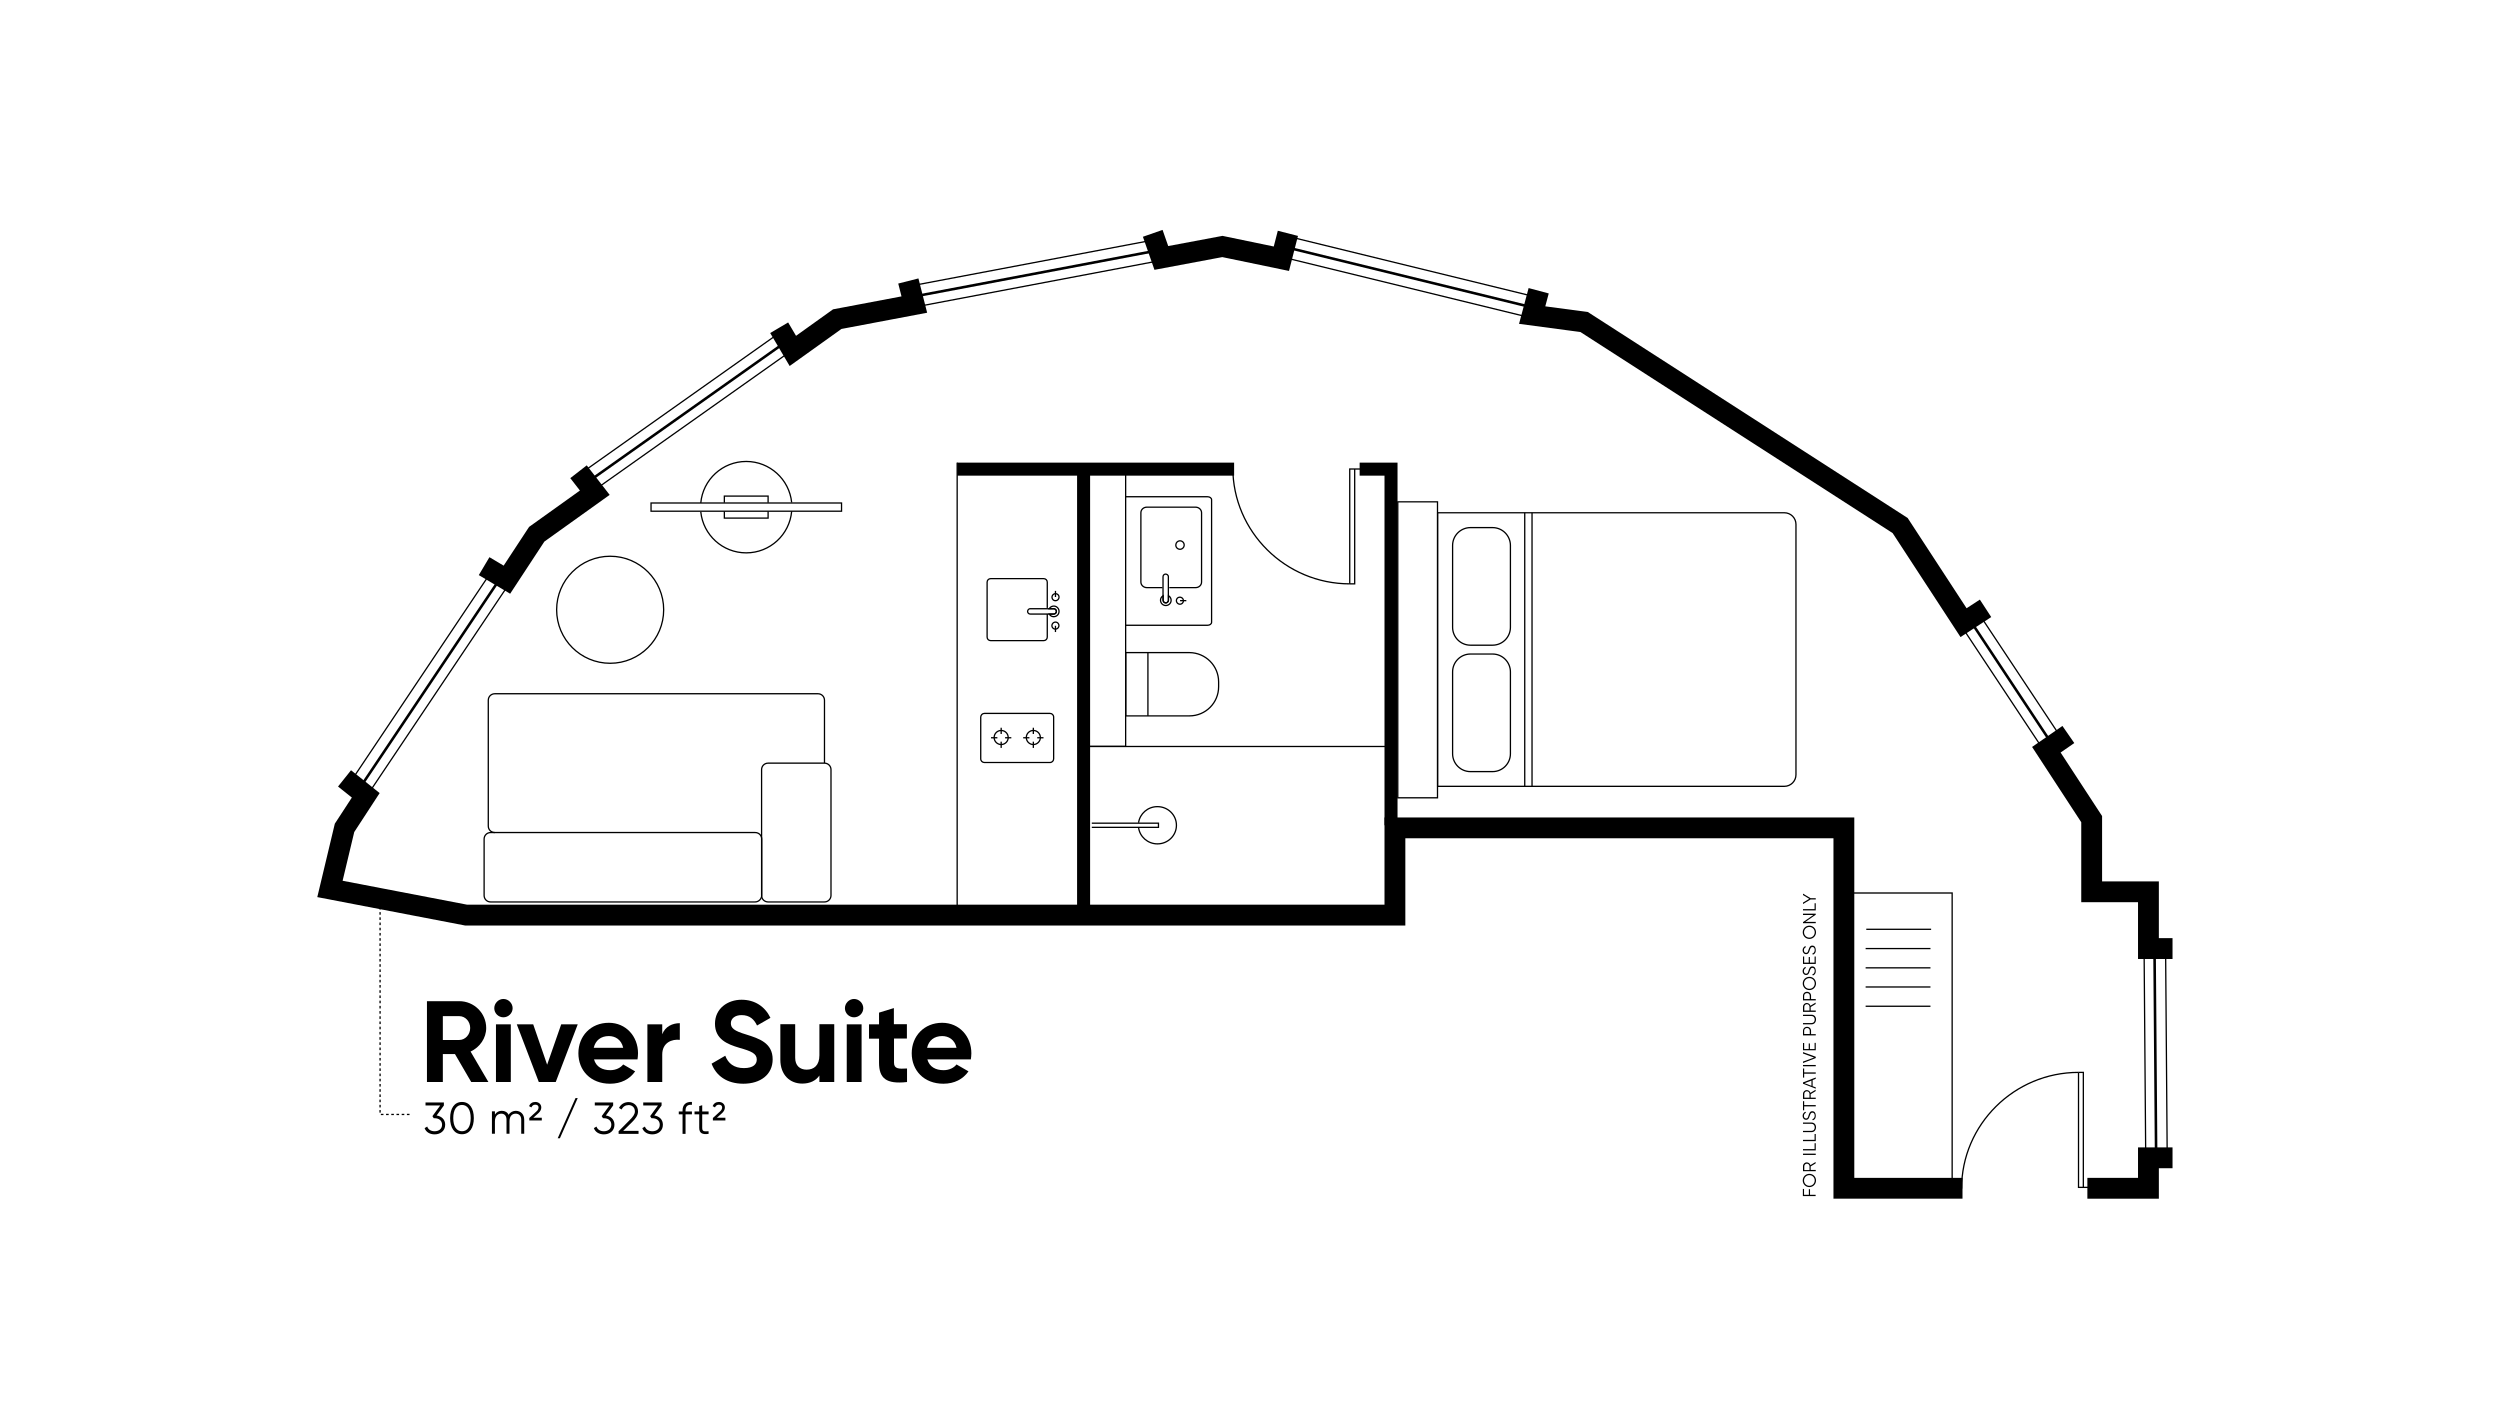 <?xml version="1.0" encoding="utf-8"?>
<!-- Generator: Adobe Illustrator 24.2.3, SVG Export Plug-In . SVG Version: 6.00 Build 0)  -->
<svg version="1.1" id="Layer_1" xmlns="http://www.w3.org/2000/svg" xmlns:xlink="http://www.w3.org/1999/xlink" x="0px" y="0px"
	 viewBox="0 0 1920 1080" style="enable-background:new 0 0 1920 1080;" xml:space="preserve">
<style type="text/css">
	.st0{fill:none;stroke:#000000;stroke-miterlimit:10;}
	.st1{fill:none;stroke:#000000;stroke-miterlimit:10;stroke-dasharray:2.037,2.037;}
	.st2{fill:none;stroke:#000000;stroke-miterlimit:10;stroke-dasharray:2.028,2.028;}
	.st3{fill:none;stroke:#000000;stroke-width:2;stroke-miterlimit:10;}
	.st4{fill:none;stroke:#000000;stroke-width:16;stroke-miterlimit:10;}
	.st5{fill:none;stroke:#000000;stroke-width:10;stroke-miterlimit:10;}
	.st6{fill:none;stroke:#000000;stroke-miterlimit:10;stroke-dasharray:2;}
</style>
<g>
	<g>
		<g>
			<g>
				<path d="M341.9,863.8c0,4.8-3.8,7.4-8.1,7.4c-3.5,0-6.6-1.6-7.7-4.8l2-1.2c0.8,2.4,3,3.6,5.7,3.6c3.1,0,5.7-1.7,5.7-5
					c0-3.3-2.5-5-5.7-5v0l0,0h-0.7l-1-1.6l6-8.2h-11.3v-2.3h14.1v2.3l-5.6,7.7C338.9,857.2,341.9,859.6,341.9,863.8z"/>
				<path d="M345.7,858.7c0-7.4,3.2-12.4,9.1-12.4s9.1,5,9.1,12.4c0,7.4-3.2,12.4-9.1,12.4S345.7,866.1,345.7,858.7z M361.5,858.7
					c0-6.4-2.5-10.1-6.7-10.1c-4.2,0-6.7,3.7-6.7,10.1c0,6.4,2.5,10.1,6.7,10.1C359,868.8,361.5,865.2,361.5,858.7z"/>
				<path d="M402.6,860v10.7h-2.3V860c0-3.1-1.8-4.7-4.2-4.7c-2.6,0-4.8,1.6-4.8,5.9v9.5h-2.3V860c0-3.1-1.6-4.7-4-4.7
					c-2.5,0-4.9,1.6-4.9,5.9v9.5h-2.3v-17.2h2.3v2.5c1.3-2.1,3.2-2.9,5.3-2.9c2.4,0,4.3,1.1,5.2,3.1c1.3-2.1,3.4-3.1,5.6-3.1
					C400,853.2,402.6,855.8,402.6,860z"/>
				<path d="M406.4,858.7l5.8-5.3c1-0.9,1.4-2,1.4-2.9c0-1.3-0.9-2.1-2.5-2.1c-1.5,0-2.4,0.8-3,2.1l-1.8-1c0.8-2,2.5-3.2,4.8-3.2
					c2.8,0,4.6,1.9,4.6,4.2c0,1.6-0.7,3-2.1,4.3l-4,3.6h6.5v2.1h-9.6V858.7z"/>
				<path d="M428.3,874.2l13.7-30.9h1.7L430,874.2H428.3z"/>
				<path d="M471.9,863.8c0,4.8-3.8,7.4-8.1,7.4c-3.5,0-6.6-1.6-7.7-4.8l2-1.2c0.8,2.4,3,3.6,5.7,3.6c3.1,0,5.7-1.7,5.7-5
					c0-3.3-2.5-5-5.7-5v0l0,0h-0.7l-1-1.6l6-8.2h-11.3v-2.3h14.1v2.3l-5.6,7.7C468.9,857.2,471.9,859.6,471.9,863.8z"/>
				<path d="M475.3,868.6l8.6-8.7c2-2,3.7-4.1,3.7-6.3c0-3.3-2.4-4.9-4.8-4.9c-2.3,0-4.2,1-5.4,3.4l-2-1.2c1.5-3.1,4.4-4.5,7.4-4.5
					c3.6,0,7.2,2.5,7.2,7.2c0,3.1-2,5.6-4.5,8.1l-6.9,6.8h11.8v2.3h-15.3V868.6z"/>
				<path d="M509.1,863.8c0,4.8-3.8,7.4-8.1,7.4c-3.5,0-6.6-1.6-7.7-4.8l2-1.2c0.8,2.4,3,3.6,5.7,3.6c3.1,0,5.7-1.7,5.7-5
					c0-3.3-2.5-5-5.7-5v0l0,0h-0.7l-1-1.6l6-8.2H494v-2.3h14.1v2.3l-5.6,7.7C506.1,857.2,509.1,859.6,509.1,863.8z"/>
				<path d="M526.5,852.9v0.7h4.9v2.2h-4.9v15h-2.3v-15h-2.9v-2.2h2.9v-0.7c0-4.5,2.6-6.9,7.2-6.6v2.2
					C528.1,848.2,526.5,849.6,526.5,852.9z"/>
				<path d="M539.3,855.8v10.4c0,3,1.6,2.7,4.9,2.6v2c-4.6,0.7-7.2-0.4-7.2-4.6v-10.4h-3.6v-2.2h3.6v-4.1l2.3-0.7v4.8h4.9v2.2H539.3
					z"/>
				<path d="M547.4,858.7l5.8-5.3c1-0.9,1.4-2,1.4-2.9c0-1.3-0.9-2.1-2.5-2.1c-1.5,0-2.4,0.8-3,2.1l-1.8-1c0.8-2,2.5-3.2,4.8-3.2
					c2.8,0,4.6,1.9,4.6,4.2c0,1.6-0.7,3-2.1,4.3l-4,3.6h6.5v2.1h-9.6V858.7z"/>
			</g>
		</g>
		<g>
			<g>
				<path d="M349.4,809.5h-9.3V831h-12.2v-62.1h24.8c11.4,0,20.7,9.2,20.7,20.6c0,7.8-4.9,14.8-12,18.1l13.7,23.4h-13.2L349.4,809.5
					z M340.1,798.7h12.6c4.6,0,8.4-4.1,8.4-9.2s-3.8-9.1-8.4-9.1h-12.6V798.7z"/>
				<path d="M379.6,774.3c0-3.8,3.2-7.1,7-7.1c3.9,0,7.1,3.3,7.1,7.1s-3.2,7-7.1,7C382.8,781.3,379.6,778.2,379.6,774.3z
					 M380.9,786.7h11.4V831h-11.4V786.7z"/>
				<path d="M443.7,786.7L426.8,831h-13l-16.9-44.3h12.6l10.7,31l10.8-31H443.7z"/>
				<path d="M468.7,821.9c4.4,0,8-1.9,9.9-4.4l9.2,5.3c-4.2,6-10.8,9.5-19.3,9.5c-14.9,0-24.3-10.2-24.3-23.4
					c0-13.2,9.5-23.4,23.4-23.4c13.1,0,22.4,10.4,22.4,23.4c0,1.7-0.2,3.2-0.4,4.7h-33.4C457.8,819.4,462.7,821.9,468.7,821.9z
					 M478.6,804.7c-1.4-6.4-6.2-9-11-9c-6.1,0-10.3,3.3-11.6,9H478.6z"/>
				<path d="M522.1,785.8v12.8c-5.9-0.7-13.5,2-13.5,11.3V831h-11.4v-44.3h11.4v7.6C510.9,788.3,516.5,785.8,522.1,785.8z"/>
				<path d="M546.5,816.9l10.5-6.1c2.2,5.8,6.6,9.5,14.3,9.5c7.4,0,9.9-3.1,9.9-6.6c0-4.6-4.2-6.4-13.4-9
					c-9.5-2.8-18.7-6.7-18.7-18.5c0-11.7,9.8-18.4,20.4-18.4c10.2,0,18,5.2,22.2,13.9l-10.3,5.9c-2.2-4.7-5.6-8-11.9-8
					c-5.1,0-8.2,2.7-8.2,6.2c0,3.8,2.4,5.9,11.8,8.7c9.8,3.1,20.3,6.4,20.3,19.1c0,11.6-9.3,18.7-22.5,18.7
					C558.2,832.3,549.9,826.1,546.5,816.9z"/>
				<path d="M640.7,786.7V831h-11.4v-5c-2.7,4-7.3,6.2-13.2,6.2c-9.4,0-16.8-6.6-16.8-18.4v-27.2h11.4v25.8c0,6,3.6,9.1,8.8,9.1
					c5.6,0,9.8-3.3,9.8-11v-23.9H640.7z"/>
				<path d="M648.9,774.3c0-3.8,3.2-7.1,7-7.1c3.9,0,7.1,3.3,7.1,7.1s-3.2,7-7.1,7C652.1,781.3,648.9,778.2,648.9,774.3z
					 M650.3,786.7h11.4V831h-11.4V786.7z"/>
				<path d="M686.6,797.7v18.4c0,4.8,3.5,4.9,10,4.5V831c-16.1,1.8-21.5-2.9-21.5-14.9v-18.4h-7.7v-11h7.7v-9l11.4-3.5v12.4h10v11
					H686.6z"/>
				<path d="M724.7,821.9c4.4,0,8-1.9,9.9-4.4l9.2,5.3c-4.2,6-10.8,9.5-19.3,9.5c-14.9,0-24.3-10.2-24.3-23.4
					c0-13.2,9.5-23.4,23.4-23.4c13.1,0,22.4,10.4,22.4,23.4c0,1.7-0.2,3.2-0.4,4.7h-33.4C713.8,819.4,718.6,821.9,724.7,821.9z
					 M734.6,804.7c-1.4-6.4-6.2-9-11-9c-6.1,0-10.3,3.3-11.6,9H734.6z"/>
			</g>
		</g>
		<polyline class="st6" points="314.5,855.9 291.9,855.9 291.9,692.7 		"/>
	</g>
	<g>
		<g>
			<path d="M1385.6,917.6h3.6v-4.3h0.9v4.3h4.3v1h-9.8v-5.5h0.9V917.6z"/>
			<path d="M1389.6,911.7c-2.8,0-5.1-2.2-5.1-5.1s2.3-5.1,5.1-5.1c2.8,0,5.1,2.2,5.1,5.1S1392.4,911.7,1389.6,911.7z M1389.6,902.5
				c-2.3,0-4.1,1.8-4.1,4.1s1.8,4.1,4.1,4.1s4.1-1.8,4.1-4.1S1391.9,902.5,1389.6,902.5z"/>
			<path d="M1390.6,895.8v2.7h3.9v1h-9.8v-3.9c0-1.6,1.3-2.9,2.9-2.9c1.3,0,2.5,0.9,2.8,2.1l4-2.4v1.1L1390.6,895.8z M1389.7,898.6
				v-2.9c0-1.1-0.9-2-2-2c-1.1,0-2,0.9-2,2v2.9H1389.7z"/>
			<path d="M1384.7,886h9.8v1h-9.8V886z"/>
			<path d="M1393.6,878h0.9v5.5h-9.8v-1h8.9V878z"/>
			<path d="M1393.6,870.9h0.9v5.5h-9.8v-1h8.9V870.9z"/>
			<path d="M1391.2,869.5h-6.5v-1h6.5c1.6,0,2.5-1,2.5-2.7c0-1.7-1-2.7-2.5-2.7h-6.5v-1h6.5c2.1,0,3.5,1.5,3.5,3.6
				C1394.7,868,1393.3,869.5,1391.2,869.5z"/>
			<path d="M1392.3,860.4l-0.5-0.8c1.2-0.4,1.9-1.3,1.9-2.8c0-1.5-0.7-2.3-1.8-2.3c-1.1,0-1.5,1-2,2.4c-0.5,1.6-1,3.1-2.8,3.1
				c-1.7,0-2.7-1.4-2.7-3c0-1.6,1-2.7,2.1-3.2l0.5,0.8c-0.9,0.4-1.6,1.1-1.6,2.4c0,1.2,0.6,2,1.7,2c1.1,0,1.4-0.8,1.8-2.2
				c0.6-1.8,1.1-3.4,2.9-3.4c1.7,0,2.7,1.3,2.7,3.3C1394.7,858.5,1393.8,859.9,1392.3,860.4z"/>
			<path d="M1385.6,845.7v3h8.9v1h-8.9v3h-0.9v-7H1385.6z"/>
			<path d="M1390.6,840.3v2.7h3.9v1h-9.8v-3.9c0-1.6,1.3-2.9,2.9-2.9c1.3,0,2.5,0.9,2.8,2.1l4-2.4v1.1L1390.6,840.3z M1389.7,843
				v-2.9c0-1.1-0.9-2-2-2c-1.1,0-2,0.9-2,2v2.9H1389.7z"/>
			<path d="M1392.1,829.5v4.7l2.4,0.9v1l-9.8-3.8v-1l9.8-3.8v1L1392.1,829.5z M1391.2,829.9l-5.3,2l5.3,2V829.9z"/>
			<path d="M1385.6,820.6v3h8.9v1h-8.9v3h-0.9v-7H1385.6z"/>
			<path d="M1384.7,817.9h9.8v1h-9.8V817.9z"/>
			<path d="M1384.7,816.4v-1.1l8.5-3.1l-8.5-3.1v-1.1l9.8,3.6v1L1384.7,816.4z"/>
			<path d="M1393.6,800.9h0.9v5.7h-9.8V801h0.9v4.7h3.5v-4.3h0.9v4.3h3.6V800.9z"/>
			<path d="M1387.8,788.6c1.8,0,3.1,1.3,3.1,3.1v2.5h3.6v1h-9.8v-3.5C1384.7,789.9,1386,788.6,1387.8,788.6z M1387.8,789.5
				c-1.3,0-2.2,0.9-2.2,2.1v2.5h4.3v-2.5C1389.9,790.4,1389,789.5,1387.8,789.5z"/>
			<path d="M1391.2,786.7h-6.5v-1h6.5c1.6,0,2.5-1,2.5-2.7c0-1.7-1-2.7-2.5-2.7h-6.5v-1h6.5c2.1,0,3.5,1.5,3.5,3.6
				C1394.7,785.2,1393.3,786.7,1391.2,786.7z"/>
			<path d="M1390.6,773.4v2.7h3.9v1h-9.8v-3.9c0-1.6,1.3-2.9,2.9-2.9c1.3,0,2.5,0.9,2.8,2.1l4-2.4v1.1L1390.6,773.4z M1389.7,776.1
				v-2.9c0-1.1-0.9-2-2-2c-1.1,0-2,0.9-2,2v2.9H1389.7z"/>
			<path d="M1387.8,761.7c1.8,0,3.1,1.3,3.1,3.1v2.5h3.6v1h-9.8v-3.5C1384.7,763,1386,761.7,1387.8,761.7z M1387.8,762.7
				c-1.3,0-2.2,0.9-2.2,2.1v2.5h4.3v-2.5C1389.9,763.5,1389,762.7,1387.8,762.7z"/>
			<path d="M1389.6,760.4c-2.8,0-5.1-2.2-5.1-5.1s2.3-5.1,5.1-5.1c2.8,0,5.1,2.2,5.1,5.1S1392.4,760.4,1389.6,760.4z M1389.6,751.2
				c-2.3,0-4.1,1.8-4.1,4.1s1.8,4.1,4.1,4.1s4.1-1.8,4.1-4.1S1391.9,751.2,1389.6,751.2z"/>
			<path d="M1392.3,749.2l-0.5-0.8c1.2-0.4,1.9-1.3,1.9-2.8c0-1.5-0.7-2.3-1.8-2.3c-1.1,0-1.5,1-2,2.4c-0.5,1.6-1,3.1-2.8,3.1
				c-1.7,0-2.7-1.4-2.7-3c0-1.6,1-2.7,2.1-3.2l0.5,0.8c-0.9,0.4-1.6,1.1-1.6,2.4c0,1.2,0.6,2,1.7,2c1.1,0,1.4-0.8,1.8-2.2
				c0.6-1.8,1.1-3.4,2.9-3.4c1.7,0,2.7,1.3,2.7,3.3C1394.7,747.3,1393.8,748.7,1392.3,749.2z"/>
			<path d="M1393.6,734.6h0.9v5.7h-9.8v-5.7h0.9v4.7h3.5V735h0.9v4.3h3.6V734.6z"/>
			<path d="M1392.3,733.2l-0.5-0.8c1.2-0.4,1.9-1.3,1.9-2.8c0-1.5-0.7-2.3-1.8-2.3c-1.1,0-1.5,1-2,2.4c-0.5,1.6-1,3.1-2.8,3.1
				c-1.7,0-2.7-1.4-2.7-3c0-1.6,1-2.7,2.1-3.2l0.5,0.8c-0.9,0.4-1.6,1.1-1.6,2.4c0,1.2,0.6,2,1.7,2c1.1,0,1.4-0.8,1.8-2.2
				c0.6-1.8,1.1-3.4,2.9-3.4c1.7,0,2.7,1.3,2.7,3.3C1394.7,731.4,1393.8,732.7,1392.3,733.2z"/>
			<path d="M1389.6,721.1c-2.8,0-5.1-2.2-5.1-5.1s2.3-5.1,5.1-5.1c2.8,0,5.1,2.2,5.1,5.1S1392.4,721.1,1389.6,721.1z M1389.6,711.9
				c-2.3,0-4.1,1.8-4.1,4.1s1.8,4.1,4.1,4.1s4.1-1.8,4.1-4.1S1391.9,711.9,1389.6,711.9z"/>
			<path d="M1384.7,701.7h9.8v0.8l-8,5.5h8v1h-9.8v-0.8l8-5.5h-8V701.7z"/>
			<path d="M1393.6,693.7h0.9v5.5h-9.8v-1h8.9V693.7z"/>
			<path d="M1390.5,689.8h4v1h-4l-5.8,3.5v-1.1l4.8-2.9l-4.8-2.9v-1.1L1390.5,689.8z"/>
		</g>
	</g>
	<line class="st0" x1="1518.3" y1="469.1" x2="1585.3" y2="570.1"/>
	<line class="st0" x1="1505.4" y1="479.4" x2="1571.6" y2="579.3"/>
	<line class="st3" x1="1511.3" y1="473.8" x2="1578.2" y2="574.9"/>
	<line class="st0" x1="1663.2" y1="731.7" x2="1664.4" y2="887.2"/>
	<line class="st0" x1="1646.7" y1="733.7" x2="1647.9" y2="887.4"/>
	<line class="st3" x1="1654.7" y1="731.8" x2="1655.9" y2="887.3"/>
	<rect x="831.5" y="359.1" class="st0" width="33" height="214.1"/>
	<path class="st0" d="M935.9,523.7v3.7c0,12.4-10,22.4-22.4,22.4h-48.9v-48.6h48.9C925.9,501.3,935.9,511.3,935.9,523.7z"/>
	<line class="st0" x1="881.6" y1="549.8" x2="881.6" y2="501.3"/>
	<line class="st0" x1="1432.8" y1="772.8" x2="1482.6" y2="772.8"/>
	<line class="st0" x1="1432.8" y1="758" x2="1482.6" y2="758"/>
	<line class="st0" x1="1432.8" y1="743.3" x2="1482.6" y2="743.3"/>
	<line class="st0" x1="1432.8" y1="728.5" x2="1482.6" y2="728.5"/>
	<line class="st0" x1="1433.3" y1="713.7" x2="1483.1" y2="713.7"/>
	
		<rect x="1346.3" y="758.9" transform="matrix(-1.836970e-16 1 -1 -1.836970e-16 2258.153 -660.487)" class="st0" width="226" height="79.8"/>
	<g>
		<polyline class="st0" points="1600,911.9 1600,823.6 1596.3,823.6 		"/>
		<polyline class="st0" points="1609,911.9 1596.3,911.9 1596.3,823.6 		"/>
		<path class="st0" d="M1596.3,823.6c-49.3,0-89.8,40-89.8,89.3"/>
	</g>
	<g>
		<polyline class="st0" points="1040.4,360.2 1040.4,448.4 1036.6,448.4 		"/>
		<polyline class="st0" points="1049.4,360.2 1036.6,360.2 1036.6,448.4 		"/>
		<path class="st0" d="M1036.6,448.4c-49.3,0-89.8-40-89.8-89.3"/>
	</g>
	<g>
		<path class="st0" d="M864.5,381.5h62.9c1.7,0,3.1,1,3.1,2.3v94.1c0,1.3-1.4,2.3-3.1,2.3h-62.9"/>
		<path class="st0" d="M892.8,451.3h-12c-2.5,0-4.6-1.9-4.6-4.3v-53.2c0-2.4,2-4.3,4.6-4.3h37.4c2.5,0,4.6,1.9,4.6,4.3V447
			c0,2.4-2,4.3-4.6,4.3H898"/>
		<path class="st0" d="M894.6,462.9c-0.8-0.3-1.4-1.1-1.4-2v-3.4V443c0-0.9,0.5-1.7,1.4-2c1.4-0.4,2.7,0.6,2.7,1.9v14.6v3.5
			C897.3,462.3,896,463.4,894.6,462.9z"/>
		<path class="st0" d="M893.3,464.5c-1.9-1.1-2.6-3.6-1.5-5.5c0.3-0.6,0.9-1.1,1.5-1.5v3.4c0,0.9,0.5,1.7,1.4,2
			c1.4,0.4,2.7-0.6,2.7-1.9v-3.5c0,0,0,0,0,0c1.9,1.1,2.6,3.6,1.5,5.5C897.7,465,895.2,465.6,893.3,464.5z"/>
		<path class="st0" d="M903.5,460.8c-0.3,1.9,1.3,3.5,3.2,3.2c1.1-0.2,1.9-1.1,2.1-2.1c0.4-1.9-1.3-3.6-3.2-3.2
			C904.6,458.8,903.7,459.7,903.5,460.8z"/>
		<line class="st0" x1="906.3" y1="461.3" x2="911.1" y2="461.3"/>
		<path class="st0" d="M905.6,415.4c2.3-0.4,4.2,1.5,3.8,3.8c-0.2,1.3-1.3,2.3-2.5,2.6c-2.3,0.4-4.3-1.5-3.8-3.8
			C903.3,416.7,904.3,415.7,905.6,415.4z"/>
	</g>
	<polyline class="st4" points="1588.5,564.1 1571.6,575.8 1606.4,629.1 1606.4,684.9 1650,684.9 1650,728.5 1668.5,728.5 	"/>
	<polyline class="st4" points="1603.1,912.6 1650,912.6 1650,889.2 1668.5,889.2 	"/>
	<polyline class="st4" points="1181.7,223.3 1176.7,242 1216.6,247.3 1459.3,403.6 1508,478.2 1524.9,467.2 	"/>
	<polyline class="st4" points="885.3,179.2 891.9,198.1 938.8,189.3 984.1,198.7 989.1,179.2 	"/>
	<polyline class="st4" points="598.4,251.7 608.9,269.5 643,245.1 702.2,233.9 697.6,215.8 	"/>
	<polyline class="st4" points="371.8,434.8 389.3,445.2 412.2,410.3 456.8,378.4 444.3,362.3 	"/>
	<polyline class="st4" points="1507.2,912.6 1416.1,912.6 1416.1,635.8 1071.3,635.8 1071.3,702.8 358,702.8 253.4,682.7 
		264.6,635.8 280.9,610.8 264.6,597.8 	"/>
	<line class="st5" x1="947.8" y1="360.3" x2="735.1" y2="360.3"/>
	<polyline class="st5" points="1068.3,633.8 1068.3,360.3 1044.2,360.3 	"/>
	<line class="st5" x1="832.2" y1="702.8" x2="832.2" y2="362.2"/>
	<line class="st0" x1="735.1" y1="355.3" x2="735.1" y2="702.8"/>
	<circle class="st0" cx="468.6" cy="468.3" r="41.1"/>
	<line class="st0" x1="831.5" y1="573.3" x2="1068.3" y2="573.3"/>
	<g>
		<g>
			<path class="st0" d="M874.4,635.4c0.8,7.1,7,12.7,14.5,12.7c8.1,0,14.6-6.4,14.6-14.3c0-7.9-6.5-14.3-14.6-14.3
				c-7.4,0-13.5,5.4-14.5,12.4"/>
			<polyline class="st0" points="838.5,632.2 889.7,632.2 889.7,635.4 838.5,635.4 			"/>
		</g>
	</g>
	<line class="st0" x1="991.1" y1="182" x2="1175.9" y2="227.2"/>
	<line class="st0" x1="989.3" y1="198.5" x2="1172.1" y2="243.2"/>
	<line class="st3" x1="989.1" y1="190.2" x2="1174" y2="235.4"/>
	<line class="st0" x1="698.9" y1="219.7" x2="885.9" y2="184.3"/>
	<line class="st0" x1="704.2" y1="235.5" x2="889" y2="200.5"/>
	<line class="st3" x1="700.5" y1="228" x2="887.5" y2="192.6"/>
	<line class="st0" x1="444.5" y1="364.7" x2="599.8" y2="254.8"/>
	<line class="st0" x1="455.8" y1="376.9" x2="609.4" y2="268.2"/>
	<line class="st3" x1="449.4" y1="371.6" x2="604.7" y2="261.7"/>
	<line class="st0" x1="269.8" y1="599.6" x2="375.7" y2="441.5"/>
	<line class="st0" x1="284.7" y1="606.9" x2="389.5" y2="450.6"/>
	<line class="st3" x1="276.9" y1="604.3" x2="382.8" y2="446.2"/>
	<g>
		<g>
			<g>
				<line class="st0" x1="768.9" y1="574.4" x2="768.9" y2="569.6"/>
				<line class="st0" x1="768.9" y1="563.7" x2="768.9" y2="558.9"/>
				<line class="st0" x1="761.1" y1="566.6" x2="766" y2="566.6"/>
				<line class="st0" x1="771.9" y1="566.6" x2="776.7" y2="566.6"/>
				<circle class="st0" cx="768.9" cy="566.4" r="5.4"/>
			</g>
			<g>
				<line class="st0" x1="793.6" y1="574.4" x2="793.6" y2="569.6"/>
				<line class="st0" x1="793.6" y1="563.7" x2="793.6" y2="558.9"/>
				<line class="st0" x1="785.8" y1="566.6" x2="790.6" y2="566.6"/>
				<line class="st0" x1="796.6" y1="566.6" x2="801.4" y2="566.6"/>
				<circle class="st0" cx="793.6" cy="566.4" r="5.4"/>
			</g>
		</g>
		<path class="st0" d="M756,547.9h50.4c1.5,0,2.8,1.2,2.8,2.8v32.1c0,1.5-1.2,2.8-2.8,2.8H756c-1.5,0-2.8-1.2-2.8-2.8v-32.1
			C753.3,549.1,754.5,547.9,756,547.9z"/>
	</g>
	<g>
		<path class="st0" d="M804.3,466.9v-19.8c0-1.5-1.2-2.7-2.7-2.7h-40.8c-1.5,0-2.7,1.2-2.7,2.7v42.2c0,1.5,1.2,2.7,2.7,2.7h40.8
			c1.5,0,2.7-1.2,2.7-2.7v-17.8"/>
		<path class="st0" d="M811.2,470.2c-0.3,0.8-1.1,1.4-2,1.4h-3.4h-14.5c-0.9,0-1.7-0.5-2-1.4c-0.4-1.4,0.6-2.7,1.9-2.7h14.6h3.5
			C810.6,467.5,811.7,468.8,811.2,470.2z"/>
		<path class="st0" d="M812.8,471.6c-1.1,1.9-3.6,2.6-5.5,1.5c-0.6-0.3-1.1-0.9-1.5-1.5h3.4c0.9,0,1.7-0.5,2-1.4
			c0.4-1.4-0.6-2.7-1.9-2.7h-3.5c0,0,0,0,0,0c1.1-1.9,3.6-2.6,5.5-1.5C813.3,467.2,813.9,469.6,812.8,471.6z"/>
		<path class="st0" d="M810.1,461.3c1.9,0.3,3.5-1.3,3.2-3.2c-0.2-1.1-1.1-1.9-2.1-2.1c-1.9-0.4-3.6,1.3-3.2,3.2
			C808.2,460.3,809,461.1,810.1,461.3z"/>
		<line class="st0" x1="810.6" y1="458.5" x2="810.6" y2="453.8"/>
		<path class="st0" d="M811.1,477.8c-1.9-0.3-3.5,1.3-3.2,3.2c0.2,1.1,1.1,1.9,2.1,2.1c1.9,0.4,3.6-1.3,3.2-3.2
			C813,478.9,812.2,478,811.1,477.8z"/>
		<line class="st0" x1="810.6" y1="480.6" x2="810.6" y2="485.4"/>
	</g>
	<g>
		<g>
			<g>
				<path class="st0" d="M1104.1,393.8h266.3c4.9,0,8.9,4,8.9,8.9V595c0,4.9-4,8.9-8.9,8.9h-266.3V393.8z"/>
				<g>
					<path class="st0" d="M1146.3,495.5h-17c-7.6,0-13.7-6.2-13.7-13.7v-62.9c0-7.6,6.2-13.7,13.7-13.7h17c7.6,0,13.7,6.2,13.7,13.7
						v62.9C1160,489.3,1153.9,495.5,1146.3,495.5z"/>
					<path class="st0" d="M1146.3,592.6h-17c-7.6,0-13.7-6.2-13.7-13.7v-62.9c0-7.6,6.2-13.7,13.7-13.7h17c7.6,0,13.7,6.2,13.7,13.7
						v62.9C1160,586.4,1153.9,592.6,1146.3,592.6z"/>
				</g>
			</g>
			<line class="st0" x1="1171" y1="604.4" x2="1171" y2="393.8"/>
			<line class="st0" x1="1176.6" y1="604.4" x2="1176.6" y2="393.8"/>
		</g>
		
			<rect x="975.2" y="483.8" transform="matrix(6.123234e-17 -1 1 6.123234e-17 589.7 1587.901)" class="st0" width="227.3" height="30.5"/>
	</g>
	<g>
		<path class="st0" d="M579.9,692.7H376.8c-2.8,0-5-2.2-5-5v-43.3c0-2.8,2.2-5,5-5h203.2c2.8,0,5,2.2,5,5v43.3
			C584.9,690.4,582.7,692.7,579.9,692.7z"/>
		<path class="st0" d="M633.2,692.7h-43.3c-2.8,0-5-2.2-5-5v-96.6c0-2.8,2.2-5,5-5h43.3c2.8,0,5,2.2,5,5v96.6
			C638.2,690.4,636,692.7,633.2,692.7z"/>
		<path class="st0" d="M633.2,586.1v-48.3c0-2.8-2.2-5-5-5H380c-2.8,0-5,2.2-5,5v96.6c0,2.8,2.2,5,5,5"/>
	</g>
	<g>
		<path class="st0" d="M608,392.7c-1.6,17.9-16.6,31.9-34.9,31.9c-18.2,0-33.1-13.8-34.9-31.5"/>
		<path class="st0" d="M538.2,386.3c1.6-17.9,16.6-31.9,34.9-31.9c18.1,0,33.1,13.8,34.9,31.5"/>
		<polyline class="st0" points="556.3,386.1 556.3,381 589.9,381 589.9,386.1 		"/>
		<polyline class="st0" points="589.9,392.7 589.9,397.9 556.3,397.9 556.3,392.7 		"/>
		<rect x="500" y="386.3" class="st0" width="146.3" height="6.3"/>
	</g>
</g>
</svg>
